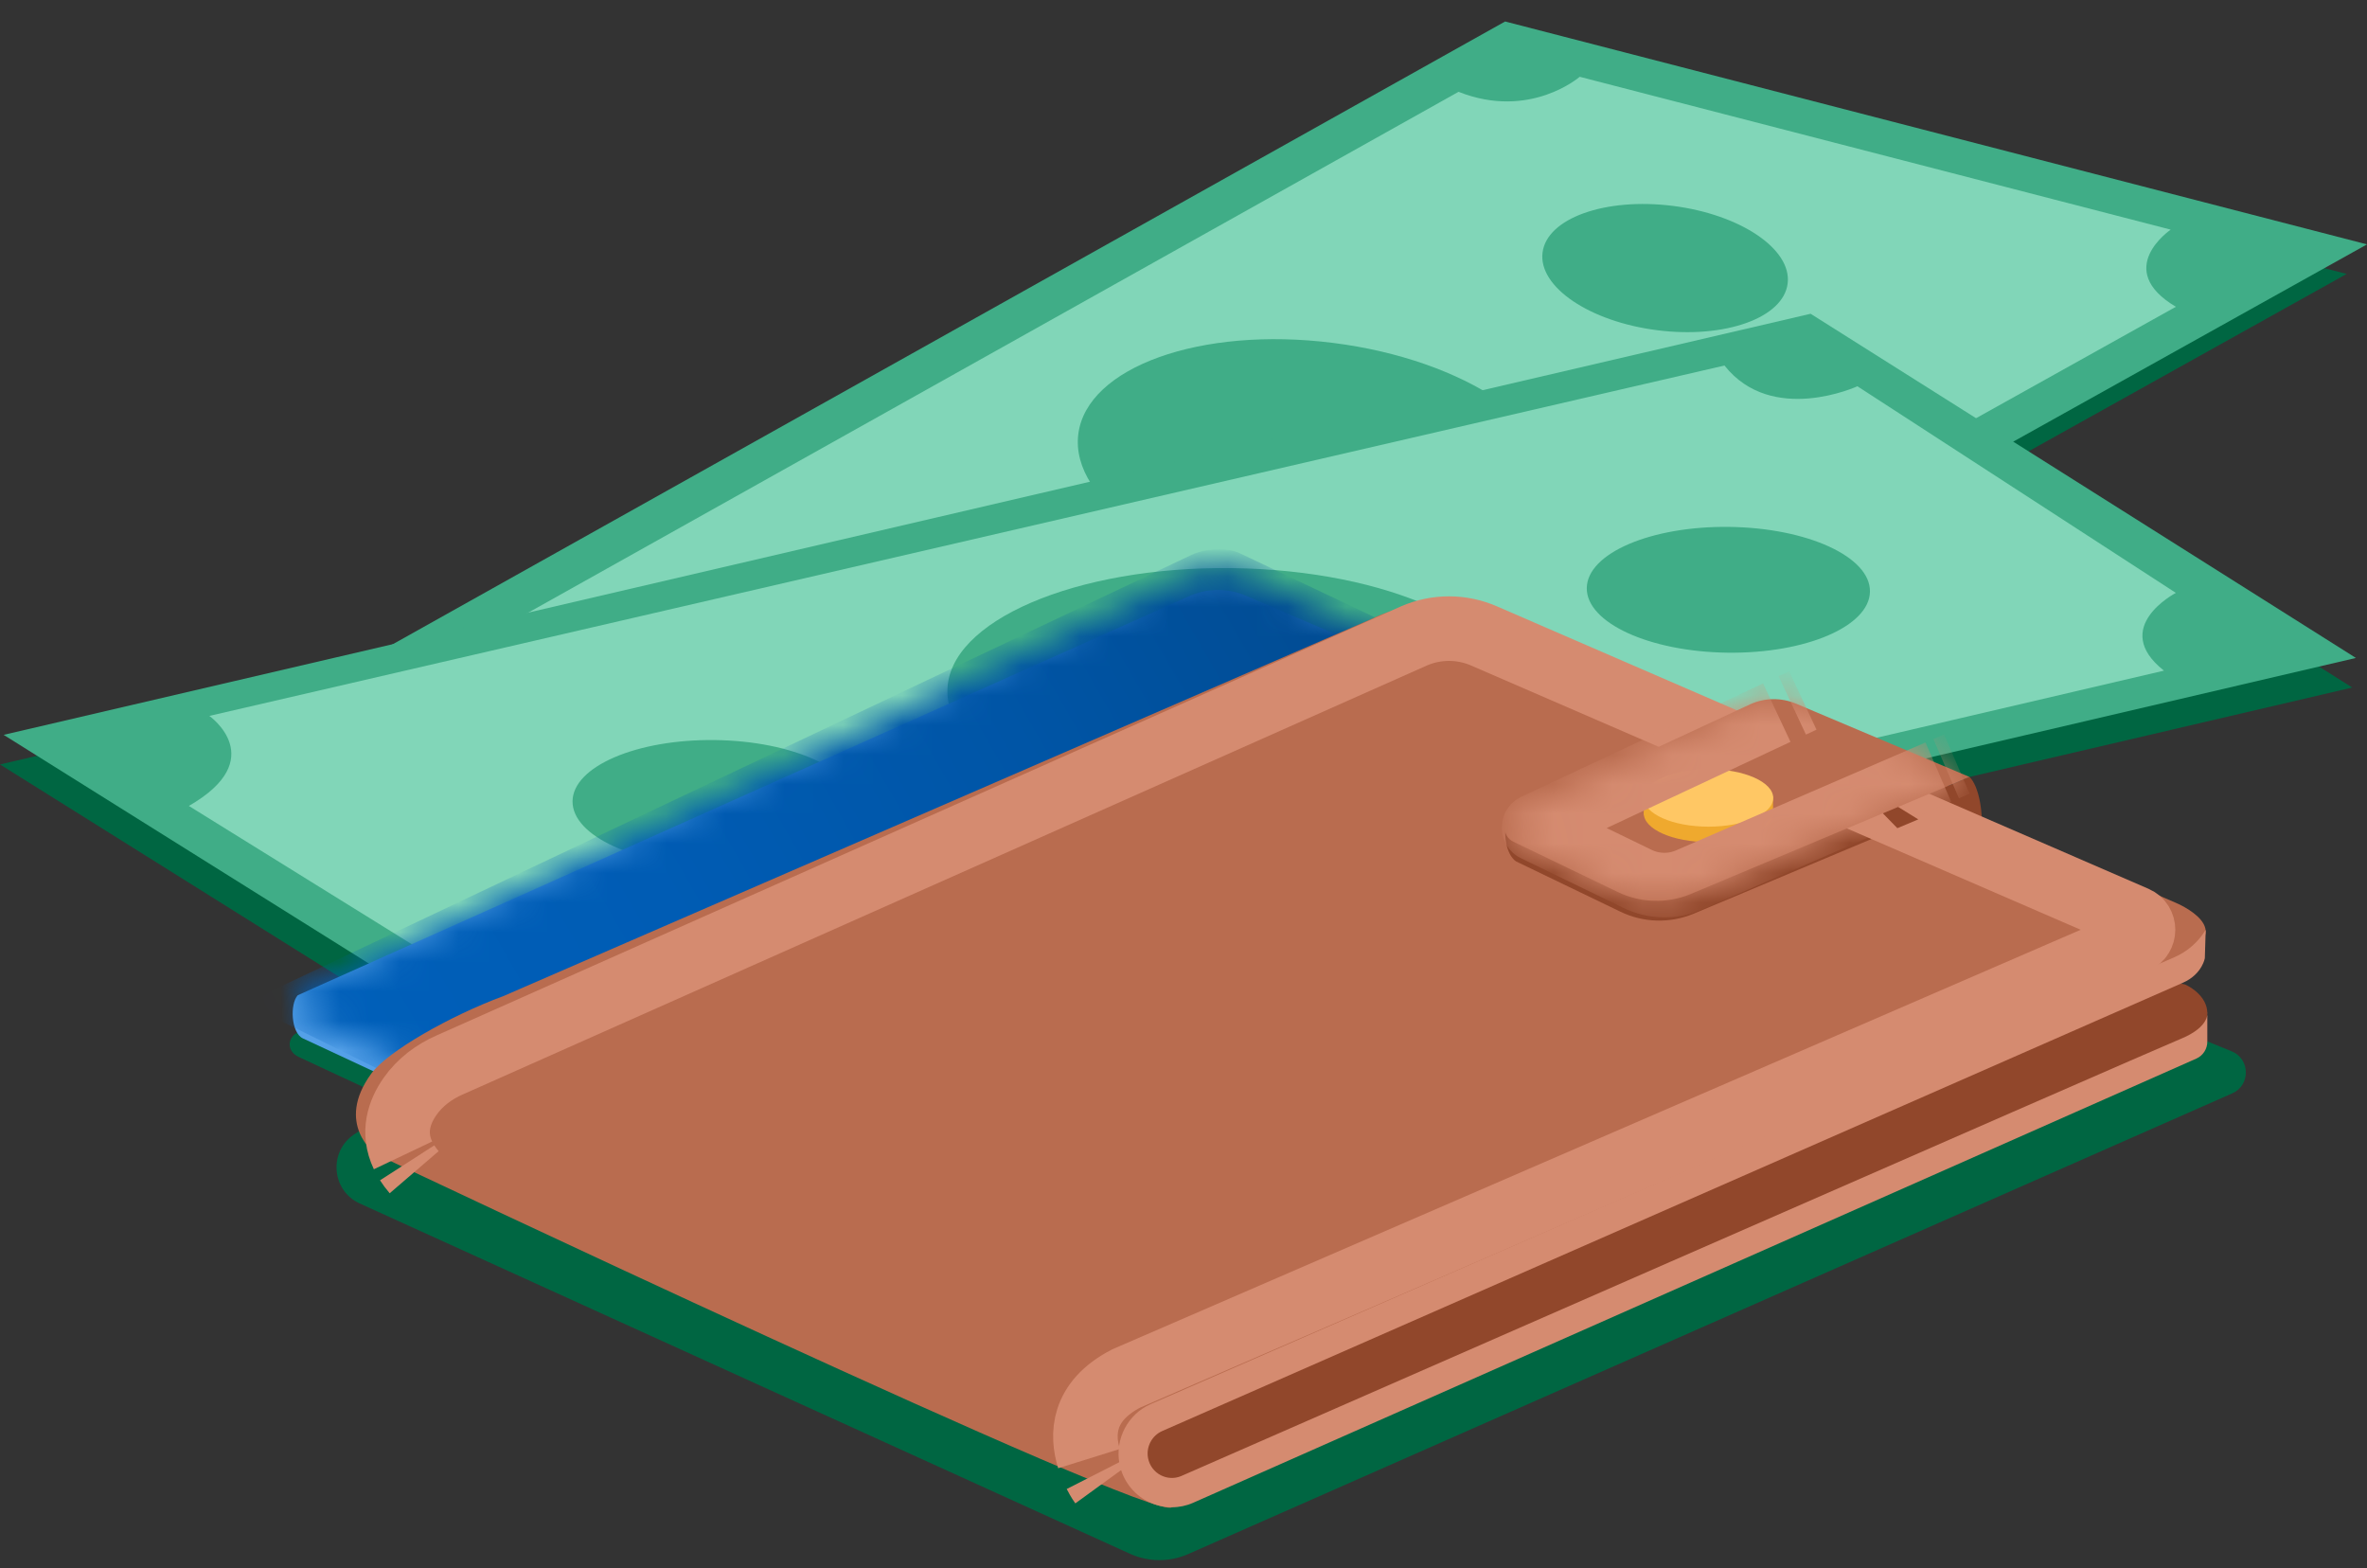 <svg xmlns="http://www.w3.org/2000/svg" width="80" height="53" viewBox="0 0 80 53" fill="none">
  <rect x="0" y="0" width="80" height="53" fill="#333333" stroke="none"/>
  <g clip-path="url(#clip0_1254_7844)">
    <path d="M79.313 9.258L50.184 1.726L7.073 25.86L36.047 33.384L79.313 9.258Z" fill="#006642"/>
    <path d="M80 8.259L50.87 0.726L7.76 24.86L36.734 32.385L80 8.259Z" fill="#40AD87"/>
    <path d="M49.296 3.103L11.071 24.502L36.398 31.079L73.54 10.368C71.4 9.095 73.366 7.761 73.366 7.761L53.391 2.595C53.391 2.595 51.709 4.06 49.296 3.103Z" fill="#81D6B8"/>
    <path d="M52.645 16.72C52.927 14.451 49.529 12.153 45.055 11.589C40.581 11.024 36.726 12.406 36.444 14.676C36.162 16.945 39.56 19.242 44.034 19.807C48.508 20.372 52.363 18.989 52.645 16.72Z" fill="#40AD87"/>
    <path d="M60.419 9.582C60.564 8.422 58.826 7.247 56.538 6.958C54.25 6.67 52.279 7.376 52.135 8.537C51.99 9.697 53.728 10.872 56.016 11.161C58.304 11.45 60.275 10.743 60.419 9.582Z" fill="#40AD87"/>
    <path d="M36.163 24.057C36.307 22.897 34.57 21.722 32.282 21.433C29.994 21.144 28.023 21.851 27.878 23.012C27.734 24.172 29.472 25.347 31.76 25.636C34.048 25.924 36.019 25.218 36.163 24.057Z" fill="#40AD87"/>
    <path d="M61.072 11.604L0 25.835L18.575 37.465L79.502 23.236L61.072 11.604Z" fill="#006642"/>
    <path d="M61.195 10.604L0.123 24.835L18.698 36.465L79.625 22.236L61.195 10.604Z" fill="#40AD87"/>
    <path d="M58.284 12.353L7.075 24.195C7.075 24.195 9.143 25.65 6.383 27.237L16.292 33.384C20.676 32.385 22.994 34.38 22.994 34.38L73.137 22.665C71.291 21.204 73.54 20.037 73.54 20.037L62.777 13.054C62.777 13.054 59.888 14.383 58.284 12.353Z" fill="#81D6B8"/>
    <path d="M51.163 23.57C51.192 21.222 46.93 19.266 41.644 19.2C36.358 19.135 32.05 20.985 32.021 23.333C31.992 25.681 36.254 27.637 41.54 27.702C46.826 27.768 51.135 25.918 51.163 23.57Z" fill="#40AD87"/>
    <path d="M63.201 19.991C63.216 18.818 61.085 17.84 58.442 17.807C55.799 17.774 53.645 18.699 53.63 19.873C53.616 21.047 55.747 22.025 58.39 22.058C61.033 22.09 63.187 21.165 63.201 19.991Z" fill="#40AD87"/>
    <path d="M28.922 27.195C28.937 26.022 26.806 25.044 24.163 25.011C21.52 24.978 19.366 25.903 19.351 27.077C19.337 28.251 21.468 29.229 24.111 29.262C26.754 29.294 28.908 28.369 28.922 27.195Z" fill="#40AD87"/>
    <path d="M74.603 35.195L75.428 35.531C76.055 35.787 76.067 36.677 75.448 36.95L40.158 52.521C39.529 52.798 38.814 52.794 38.189 52.51L12.154 40.67C11.208 40.239 11.098 38.929 11.959 38.345L12.132 38.228L54.455 35.195H74.603Z" fill="#006642"/>
    <path d="M42.022 20.784L57.228 27.976C57.625 28.163 57.624 28.631 57.227 28.818L27.608 42.732C26.847 43.09 25.91 43.091 25.147 42.736L10.091 35.718C9.691 35.531 9.69 35.062 10.089 34.874L40.021 20.783C40.641 20.491 41.404 20.492 42.022 20.784Z" fill="#006642"/>
    <path d="M42.169 20.161L57.541 26.736C57.723 26.958 57.772 28.008 57.374 28.195L27.755 42.109C26.994 42.466 26.057 42.468 25.294 42.112L10.238 35.094C9.838 34.908 9.791 33.932 10.064 33.635L40.168 20.159C40.787 19.867 41.551 19.868 42.169 20.161V20.161Z" fill="#54A0E8"/>
    <mask id="mask0_1254_7844" style="mask-type:luminance" maskUnits="userSpaceOnUse" x="9" y="19" width="49" height="23">
      <path d="M42.169 19.419L57.375 26.61C57.772 26.798 57.772 27.266 57.374 27.453L27.755 41.367C26.994 41.725 26.057 41.726 25.294 41.37L10.238 34.352C9.838 34.166 9.837 33.696 10.236 33.508L40.168 19.418C40.787 19.126 41.551 19.127 42.169 19.419V19.419Z" fill="white"/>
    </mask>
    <g mask="url(#mask0_1254_7844)">
      <path d="M40.263 18.757C40.747 18.526 41.477 18.497 41.893 18.693C41.895 18.694 41.897 18.695 41.899 18.696L58.403 26.523C58.828 26.722 58.781 27.076 58.297 27.312C58.294 27.314 58.291 27.315 58.289 27.316L27.219 42.374C26.715 42.619 25.962 42.65 25.537 42.441C25.535 42.44 25.533 42.439 25.53 42.438L9.039 34.28C8.624 34.076 8.695 33.717 9.198 33.477C9.201 33.475 9.204 33.474 9.206 33.473L40.263 18.757H40.263Z" fill="url(#paint0_linear_1254_7844)"/>
    </g>
    <path d="M25.007 37.941C24.749 38.063 24.331 38.063 24.074 37.941C23.816 37.82 23.816 37.623 24.075 37.502C24.332 37.38 24.75 37.38 25.008 37.502C25.265 37.623 25.265 37.82 25.008 37.941C25.008 37.941 25.007 37.941 25.007 37.941Z" fill="#DEEFFF"/>
    <mask id="mask1_1254_7844" style="mask-type:luminance" maskUnits="userSpaceOnUse" x="23" y="37" width="3" height="2">
      <path d="M25.007 37.941C24.749 38.063 24.331 38.063 24.074 37.941C23.816 37.82 23.816 37.623 24.075 37.502C24.332 37.38 24.75 37.38 25.008 37.502C25.265 37.623 25.265 37.82 25.008 37.941C25.008 37.941 25.007 37.941 25.007 37.941Z" fill="white"/>
    </mask>
    <g mask="url(#mask1_1254_7844)">
      <path d="M24.54 39.412L20.95 37.72L24.542 36.029L28.132 37.721L24.54 39.412Z" fill="#DEEFFF"/>
    </g>
    <path d="M26.595 37.061C26.959 37.061 27.255 36.922 27.255 36.75C27.255 36.578 26.959 36.438 26.595 36.438C26.23 36.438 25.934 36.578 25.934 36.75C25.934 36.922 26.23 37.061 26.595 37.061Z" fill="#DEEFFF"/>
    <mask id="mask2_1254_7844" style="mask-type:luminance" maskUnits="userSpaceOnUse" x="25" y="36" width="3" height="2">
      <path d="M26.595 37.061C26.959 37.061 27.255 36.922 27.255 36.75C27.255 36.578 26.959 36.438 26.595 36.438C26.23 36.438 25.934 36.578 25.934 36.75C25.934 36.922 26.23 37.061 26.595 37.061Z" fill="white"/>
    </mask>
    <g mask="url(#mask2_1254_7844)">
      <path d="M26.603 38.445L23.013 36.753L26.605 35.062L30.195 36.754L26.603 38.445Z" fill="#DEEFFF"/>
    </g>
    <path d="M28.75 36.179C28.492 36.301 28.073 36.302 27.813 36.181C27.554 36.059 27.552 35.862 27.81 35.74C28.068 35.617 28.487 35.617 28.746 35.738C29.006 35.859 29.007 36.057 28.75 36.179Z" fill="#DEEFFF"/>
    <mask id="mask3_1254_7844" style="mask-type:luminance" maskUnits="userSpaceOnUse" x="27" y="35" width="2" height="2">
      <path d="M28.75 36.179C28.492 36.301 28.073 36.302 27.813 36.181C27.554 36.059 27.552 35.862 27.81 35.74C28.068 35.617 28.487 35.617 28.746 35.738C29.006 35.859 29.007 36.057 28.75 36.179Z" fill="white"/>
    </mask>
    <g mask="url(#mask3_1254_7844)">
      <path d="M28.289 37.65L24.699 35.958L28.292 34.268L31.882 35.959L28.289 37.65Z" fill="#DEEFFF"/>
    </g>
    <path d="M30.624 35.299C30.364 35.421 29.943 35.421 29.684 35.299C29.424 35.176 29.424 34.978 29.684 34.856C29.943 34.734 30.364 34.733 30.623 34.856C30.884 34.978 30.884 35.176 30.624 35.299Z" fill="#DEEFFF"/>
    <mask id="mask4_1254_7844" style="mask-type:luminance" maskUnits="userSpaceOnUse" x="29" y="34" width="2" height="2">
      <path d="M30.624 35.299C30.364 35.421 29.943 35.421 29.684 35.299C29.424 35.176 29.424 34.978 29.684 34.856C29.943 34.734 30.364 34.733 30.623 34.856C30.884 34.978 30.884 35.176 30.624 35.299Z" fill="white"/>
    </mask>
    <g mask="url(#mask4_1254_7844)">
      <path d="M30.16 36.767L26.57 35.076L30.162 33.385L33.752 35.077L30.16 36.767Z" fill="#DEEFFF"/>
    </g>
    <path d="M35.677 32.916C35.425 33.038 35.01 33.041 34.751 32.922L34.742 32.918C34.481 32.797 34.479 32.599 34.736 32.477C34.993 32.354 35.413 32.353 35.673 32.474C35.932 32.594 35.937 32.79 35.685 32.913L35.677 32.916Z" fill="#DEEFFF"/>
    <mask id="mask5_1254_7844" style="mask-type:luminance" maskUnits="userSpaceOnUse" x="34" y="32" width="2" height="2">
      <path d="M35.677 32.916C35.425 33.038 35.01 33.041 34.751 32.922L34.742 32.918C34.481 32.797 34.479 32.599 34.736 32.477C34.993 32.354 35.413 32.353 35.673 32.474C35.932 32.594 35.937 32.79 35.685 32.913L35.677 32.916Z" fill="white"/>
    </mask>
    <g mask="url(#mask5_1254_7844)">
      <path d="M35.212 34.387L31.622 32.695L35.215 31.004L38.805 32.696L35.212 34.387Z" fill="#DEEFFF"/>
    </g>
    <path d="M33.786 33.813C33.534 33.935 33.119 33.938 32.859 33.819L32.851 33.815C32.59 33.694 32.587 33.496 32.845 33.374C33.102 33.251 33.522 33.25 33.782 33.371C34.04 33.491 34.045 33.687 33.793 33.81L33.786 33.813Z" fill="#DEEFFF"/>
    <mask id="mask6_1254_7844" style="mask-type:luminance" maskUnits="userSpaceOnUse" x="32" y="33" width="2" height="1">
      <path d="M33.786 33.813C33.534 33.935 33.119 33.938 32.859 33.819L32.851 33.815C32.59 33.694 32.587 33.496 32.845 33.374C33.102 33.251 33.522 33.25 33.782 33.371C34.04 33.491 34.045 33.687 33.793 33.81L33.786 33.813Z" fill="white"/>
    </mask>
    <g mask="url(#mask6_1254_7844)">
      <path d="M33.321 35.284L29.731 33.593L33.323 31.902L36.913 33.593L33.321 35.284Z" fill="#DEEFFF"/>
    </g>
    <path d="M37.18 32.207C36.921 32.329 36.502 32.33 36.242 32.208C35.983 32.086 35.982 31.889 36.24 31.767C36.498 31.645 36.918 31.644 37.177 31.766C37.177 31.766 37.177 31.766 37.178 31.766C37.437 31.887 37.438 32.085 37.18 32.207Z" fill="#DEEFFF"/>
    <mask id="mask7_1254_7844" style="mask-type:luminance" maskUnits="userSpaceOnUse" x="36" y="31" width="2" height="2">
      <path d="M37.18 32.207C36.921 32.329 36.502 32.33 36.242 32.208C35.983 32.086 35.982 31.889 36.24 31.767C36.498 31.645 36.918 31.644 37.177 31.766C37.177 31.766 37.177 31.766 37.178 31.766C37.437 31.887 37.438 32.085 37.18 32.207Z" fill="white"/>
    </mask>
    <g mask="url(#mask7_1254_7844)">
      <path d="M36.716 33.682L33.126 31.99L36.718 30.299L40.308 31.991L36.716 33.682Z" fill="#DEEFFF"/>
    </g>
    <path d="M38.838 31.425C38.58 31.547 38.16 31.547 37.9 31.426C37.641 31.304 37.64 31.107 37.898 30.985C38.156 30.862 38.576 30.862 38.835 30.983C38.835 30.983 38.836 30.983 38.836 30.984C39.095 31.105 39.096 31.302 38.838 31.425C38.838 31.425 38.838 31.425 38.838 31.425Z" fill="#DEEFFF"/>
    <mask id="mask8_1254_7844" style="mask-type:luminance" maskUnits="userSpaceOnUse" x="37" y="30" width="3" height="2">
      <path d="M38.838 31.425C38.58 31.547 38.16 31.547 37.9 31.426C37.641 31.304 37.64 31.107 37.898 30.985C38.156 30.862 38.576 30.862 38.835 30.983C38.835 30.983 38.836 30.983 38.836 30.984C39.095 31.105 39.096 31.302 38.838 31.425C38.838 31.425 38.838 31.425 38.838 31.425Z" fill="white"/>
    </mask>
    <g mask="url(#mask8_1254_7844)">
      <path d="M38.374 32.9L34.784 31.208L38.376 29.518L41.966 31.209L38.374 32.9Z" fill="#DEEFFF"/>
    </g>
    <path d="M42.234 29.832C41.976 29.953 41.558 29.953 41.301 29.832C41.043 29.71 41.043 29.513 41.301 29.392C41.559 29.271 41.977 29.271 42.234 29.392C42.492 29.514 42.492 29.711 42.234 29.832L42.234 29.832Z" fill="#DEEFFF"/>
    <mask id="mask9_1254_7844" style="mask-type:luminance" maskUnits="userSpaceOnUse" x="41" y="29" width="2" height="1">
      <path d="M42.234 29.832C41.976 29.953 41.558 29.953 41.301 29.832C41.043 29.71 41.043 29.513 41.301 29.392C41.559 29.271 41.977 29.271 42.234 29.392C42.492 29.514 42.492 29.711 42.234 29.832L42.234 29.832Z" fill="white"/>
    </mask>
    <g mask="url(#mask9_1254_7844)">
      <path d="M41.771 31.302L38.181 29.61L41.773 27.919L45.363 29.611L41.771 31.302Z" fill="#DEEFFF"/>
    </g>
    <path d="M44.291 28.863C44.031 28.984 43.612 28.984 43.353 28.862C43.095 28.74 43.095 28.542 43.355 28.421C43.614 28.299 44.033 28.299 44.292 28.421C44.548 28.543 44.55 28.738 44.295 28.86L44.291 28.863Z" fill="#DEEFFF"/>
    <mask id="mask10_1254_7844" style="mask-type:luminance" maskUnits="userSpaceOnUse" x="43" y="28" width="2" height="1">
      <path d="M44.291 28.863C44.031 28.984 43.612 28.984 43.353 28.862C43.095 28.74 43.095 28.542 43.355 28.421C43.614 28.299 44.033 28.299 44.292 28.421C44.548 28.543 44.55 28.738 44.295 28.86L44.291 28.863Z" fill="white"/>
    </mask>
    <g mask="url(#mask10_1254_7844)">
      <path d="M43.827 30.33L40.237 28.638L43.829 26.948L47.419 28.639L43.827 30.33Z" fill="#DEEFFF"/>
    </g>
    <path d="M45.977 28.07C45.718 28.192 45.297 28.192 45.037 28.07C44.778 27.947 44.778 27.749 45.037 27.627C45.297 27.505 45.718 27.505 45.977 27.627C46.236 27.748 46.238 27.945 45.981 28.067L45.977 28.07Z" fill="#DEEFFF"/>
    <mask id="mask11_1254_7844" style="mask-type:luminance" maskUnits="userSpaceOnUse" x="44" y="27" width="3" height="2">
      <path d="M45.977 28.07C45.718 28.192 45.297 28.192 45.037 28.07C44.778 27.947 44.778 27.749 45.037 27.627C45.297 27.505 45.718 27.505 45.977 27.627C46.236 27.748 46.238 27.945 45.981 28.067L45.977 28.07Z" fill="white"/>
    </mask>
    <g mask="url(#mask11_1254_7844)">
      <path d="M45.285 29.724L41.694 28.045L45.261 26.354L48.851 28.033L45.285 29.724Z" fill="#DEEFFF"/>
    </g>
    <path d="M47.851 27.188C47.593 27.311 47.171 27.312 46.911 27.19C46.65 27.068 46.648 26.87 46.907 26.747C47.165 26.625 47.586 26.624 47.847 26.746C47.847 26.746 47.847 26.746 47.847 26.746C48.108 26.867 48.11 27.065 47.852 27.188C47.852 27.188 47.852 27.188 47.851 27.188Z" fill="#DEEFFF"/>
    <mask id="mask12_1254_7844" style="mask-type:luminance" maskUnits="userSpaceOnUse" x="46" y="26" width="3" height="2">
      <path d="M47.851 27.188C47.593 27.311 47.171 27.312 46.911 27.19C46.65 27.068 46.648 26.87 46.907 26.747C47.165 26.625 47.586 26.624 47.847 26.746C47.847 26.746 47.847 26.746 47.847 26.746C48.108 26.867 48.11 27.065 47.852 27.188C47.852 27.188 47.852 27.188 47.851 27.188Z" fill="white"/>
    </mask>
    <g mask="url(#mask12_1254_7844)">
      <path d="M47.392 28.655L43.802 26.964L47.394 25.273L50.984 26.965L47.392 28.655Z" fill="#DEEFFF"/>
    </g>
    <mask id="mask13_1254_7844" style="mask-type:luminance" maskUnits="userSpaceOnUse" x="19" y="34" width="7" height="3">
      <path d="M22.993 34.038L25.05 35.011C25.154 35.06 25.155 35.182 25.052 35.232L21.878 36.787C21.768 36.838 21.634 36.838 21.525 36.787L19.364 35.78C19.307 35.753 19.307 35.686 19.363 35.659L22.663 34.04C22.764 33.99 22.89 33.989 22.992 34.038H22.993Z" fill="white"/>
    </mask>
    <g mask="url(#mask13_1254_7844)">
      <path d="M22.879 33.986L24.937 34.959C25.041 35.008 25.042 35.13 24.939 35.18L21.764 36.735C21.655 36.787 21.521 36.787 21.411 36.736L19.251 35.729C19.193 35.702 19.193 35.635 19.25 35.608L22.55 33.988C22.651 33.939 22.777 33.938 22.879 33.986Z" fill="#005FB9"/>
      <path d="M23.183 34.115L25.255 35.095C25.359 35.144 25.36 35.267 25.257 35.317L22.061 36.883C21.951 36.934 21.816 36.934 21.706 36.883L19.53 35.869C19.473 35.842 19.472 35.774 19.53 35.747L22.852 34.117C22.954 34.068 23.081 34.067 23.183 34.115H23.183Z" fill="#EEF7FF"/>
      <mask id="mask14_1254_7844" style="mask-type:luminance" maskUnits="userSpaceOnUse" x="19" y="34" width="7" height="3">
        <path d="M23.183 34.115L25.255 35.095C25.359 35.144 25.36 35.267 25.257 35.317L22.061 36.883C21.951 36.934 21.816 36.934 21.706 36.883L19.53 35.869C19.473 35.842 19.472 35.774 19.53 35.747L22.852 34.117C22.954 34.068 23.081 34.067 23.183 34.115H23.183Z" fill="white"/>
      </mask>
      <g mask="url(#mask14_1254_7844)">
        <g opacity="0.7">
          <path d="M24.297 34.451L20.323 36.441" stroke="#54A0E8" stroke-width="1.563" stroke-miterlimit="10"/>
          <path d="M21.264 35.57L22.304 36.005C22.327 36.015 22.356 36.014 22.378 36.002L23.361 35.484C23.41 35.459 23.406 35.4 23.354 35.379L22.315 34.944C22.291 34.934 22.263 34.935 22.24 34.947L21.258 35.465C21.209 35.49 21.213 35.549 21.264 35.57Z" fill="#EEF7FF" stroke="#54A0E8" stroke-width="1.563" stroke-miterlimit="10"/>
          <path d="M22.924 35.761L23.657 36.105" stroke="#54A0E8" stroke-width="1.563" stroke-miterlimit="10"/>
          <path d="M21.047 34.88L21.745 35.208" stroke="#54A0E8" stroke-width="1.563" stroke-miterlimit="10"/>
          <path d="M21.278 35.995L21.713 36.188C21.827 36.239 21.831 36.37 21.721 36.425L20.859 36.857" stroke="#54A0E8" stroke-width="1.563" stroke-miterlimit="10"/>
          <path d="M24.89 34.796L24.158 35.163C24.046 35.219 23.905 35.223 23.788 35.174L23.27 34.955" stroke="#54A0E8" stroke-width="1.563" stroke-miterlimit="10"/>
          <path d="M23.374 34.998L22.944 34.797C22.831 34.744 22.831 34.613 22.943 34.56L23.817 34.144" stroke="#54A0E8" stroke-width="1.563" stroke-miterlimit="10"/>
          <path d="M19.707 36.13L20.449 35.778C20.563 35.723 20.703 35.722 20.819 35.773L21.33 36.002" stroke="#54A0E8" stroke-width="1.563" stroke-miterlimit="10"/>
        </g>
      </g>
    </g>
    <path d="M36.901 35.442L27.827 39.719C27.745 39.758 27.601 39.752 27.506 39.708L26.354 39.166C26.259 39.121 26.248 39.054 26.331 39.015L35.405 34.739C35.487 34.7 35.63 34.705 35.725 34.749L36.878 35.291C36.973 35.336 36.983 35.404 36.901 35.442Z" fill="#DEEFFF"/>
    <path d="M45.249 31.513L38.793 34.585C38.711 34.623 38.568 34.618 38.473 34.574L37.32 34.032C37.225 33.987 37.215 33.919 37.297 33.881L43.753 30.81C43.835 30.771 43.978 30.776 44.074 30.821L45.226 31.363C45.321 31.407 45.331 31.475 45.249 31.513Z" fill="#DEEFFF"/>
    <path d="M66.565 26.257C66.565 26.257 67.085 26.671 66.977 28.459L65.503 27.704L65.634 26.648L66.565 26.257V26.257Z" fill="#91472B"/>
    <path d="M73.853 33.272C73.853 33.272 75.006 33.761 74.453 34.782L39.606 50.94L34.306 46.452L69.695 32.384L73.853 33.272Z" fill="#91472B"/>
    <path d="M38.547 48.348L38.43 49.698L39.606 50.94C39.018 51.472 12.692 38.999 12.692 38.999C12.692 38.999 11.305 37.996 12.545 36.288C13.091 35.536 15.217 34.326 17.013 33.664L46.394 20.901C46.394 20.901 49.025 19.451 52.378 21.369L73.54 30.512C73.54 30.512 75.809 31.45 73.54 32.384L38.547 48.349L38.547 48.348Z" fill="#B96C4F"/>
    <path d="M39.606 50.94C39.319 50.94 39.033 50.87 38.771 50.732C38.286 50.476 37.946 50.019 37.838 49.478C37.673 48.643 38.115 47.792 38.89 47.454L73.495 32.348C73.928 32.159 74.294 31.84 74.542 31.435L74.548 31.424L74.519 32.385C74.506 32.445 74.486 32.504 74.46 32.561C74.331 32.855 74.081 33.079 73.788 33.208L39.281 48.363C38.929 48.517 38.727 48.904 38.803 49.284C38.852 49.53 39.006 49.737 39.227 49.854C39.447 49.97 39.705 49.98 39.933 49.88C39.933 49.88 72.688 35.525 73.698 35.112C74.708 34.7 74.603 34.206 74.603 34.206V35.195C74.606 35.447 74.459 35.676 74.23 35.777L40.324 50.789C40.094 50.89 39.85 50.94 39.606 50.94L39.606 50.94Z" fill="#D58B70"/>
    <path d="M59.248 24.47L51.444 28.098L50.951 27.704C50.786 28.144 50.898 28.879 51.238 29.111L54.767 30.812C55.539 31.185 56.432 31.212 57.225 30.887L66.66 26.925L60.794 24.448C60.298 24.239 59.738 24.246 59.248 24.47Z" fill="#91472B"/>
    <path d="M37.226 50.167C37.226 50.167 37.133 50.039 37.025 49.827" stroke="#D58B70" stroke-width="2.182" stroke-miterlimit="10"/>
    <path d="M36.806 49.295C36.562 48.513 36.553 47.37 38.059 46.589L72.178 31.808C72.513 31.663 72.514 31.184 72.18 31.038L50.159 21.493C49.404 21.163 48.547 21.162 47.79 21.491L15.202 35.989C14.668 36.221 14.191 36.579 13.857 37.057C13.501 37.566 13.248 38.264 13.621 39.047" stroke="#D58B70" stroke-width="2.182" stroke-miterlimit="10"/>
    <path d="M13.761 39.299C13.828 39.403 13.906 39.509 13.998 39.616" stroke="#D58B70" stroke-width="2.182" stroke-miterlimit="10"/>
    <path d="M59.154 23.802L51.153 27.521C50.762 27.699 50.756 28.257 51.143 28.443L54.672 30.144C55.445 30.517 56.337 30.544 57.13 30.219L66.565 26.257L60.7 23.78C60.204 23.571 59.644 23.578 59.154 23.802Z" fill="#B96C4F"/>
    <path d="M57.743 28.459C58.952 28.459 59.931 28.024 59.931 27.487C59.931 26.951 58.952 26.516 57.743 26.516C56.535 26.516 55.556 26.951 55.556 27.487C55.556 28.024 56.535 28.459 57.743 28.459Z" fill="#EFA92E"/>
    <path d="M59.925 26.906H55.562V27.549H59.925V26.906Z" fill="#EFA92E"/>
    <path d="M57.743 27.938C58.952 27.938 59.931 27.503 59.931 26.967C59.931 26.43 58.952 25.995 57.743 25.995C56.535 25.995 55.556 26.43 55.556 26.967C55.556 27.503 56.535 27.938 57.743 27.938Z" fill="#FFC764"/>
    <mask id="mask15_1254_7844" style="mask-type:luminance" maskUnits="userSpaceOnUse" x="50" y="23" width="17" height="8">
      <path d="M59.154 23.802L51.153 27.521C50.762 27.699 50.756 28.257 51.143 28.443L54.672 30.144C55.445 30.517 56.337 30.544 57.13 30.219L66.565 26.257L60.7 23.78C60.204 23.571 59.644 23.578 59.154 23.802Z" fill="white"/>
    </mask>
    <g mask="url(#mask15_1254_7844)">
      <path d="M60.932 23.671L60.575 23.838" stroke="#D58B70" stroke-width="2.182" stroke-miterlimit="10"/>
      <path d="M60.052 24.084L51.88 27.916C51.835 27.937 51.835 28.001 51.879 28.023L55.348 29.704C55.892 29.968 56.524 29.982 57.079 29.741L65.512 26.093" stroke="#D58B70" stroke-width="2.182" stroke-miterlimit="10"/>
      <path d="M65.777 25.978L66.139 25.822" stroke="#D58B70" stroke-width="2.182" stroke-miterlimit="10"/>
    </g>
    <path d="M64.834 27.692L64.152 27.27L63.636 27.487L64.127 27.989L64.834 27.692Z" fill="#91472B"/>
  </g>
  <defs>
    <linearGradient id="paint0_linear_1254_7844" x1="15.574" y1="40.97" x2="56.281" y2="17.654" gradientUnits="userSpaceOnUse">
      <stop stop-color="#005FB9"/>
      <stop offset="0.241" stop-color="#005CB4"/>
      <stop offset="0.518" stop-color="#0055A6"/>
      <stop offset="0.813" stop-color="#014A8F"/>
      <stop offset="0.987" stop-color="#02427E"/>
    </linearGradient>
    <clipPath id="clip0_1254_7844">
      <rect width="80" height="52" fill="white" transform="translate(0 0.726)"/>
    </clipPath>
  </defs>
</svg>